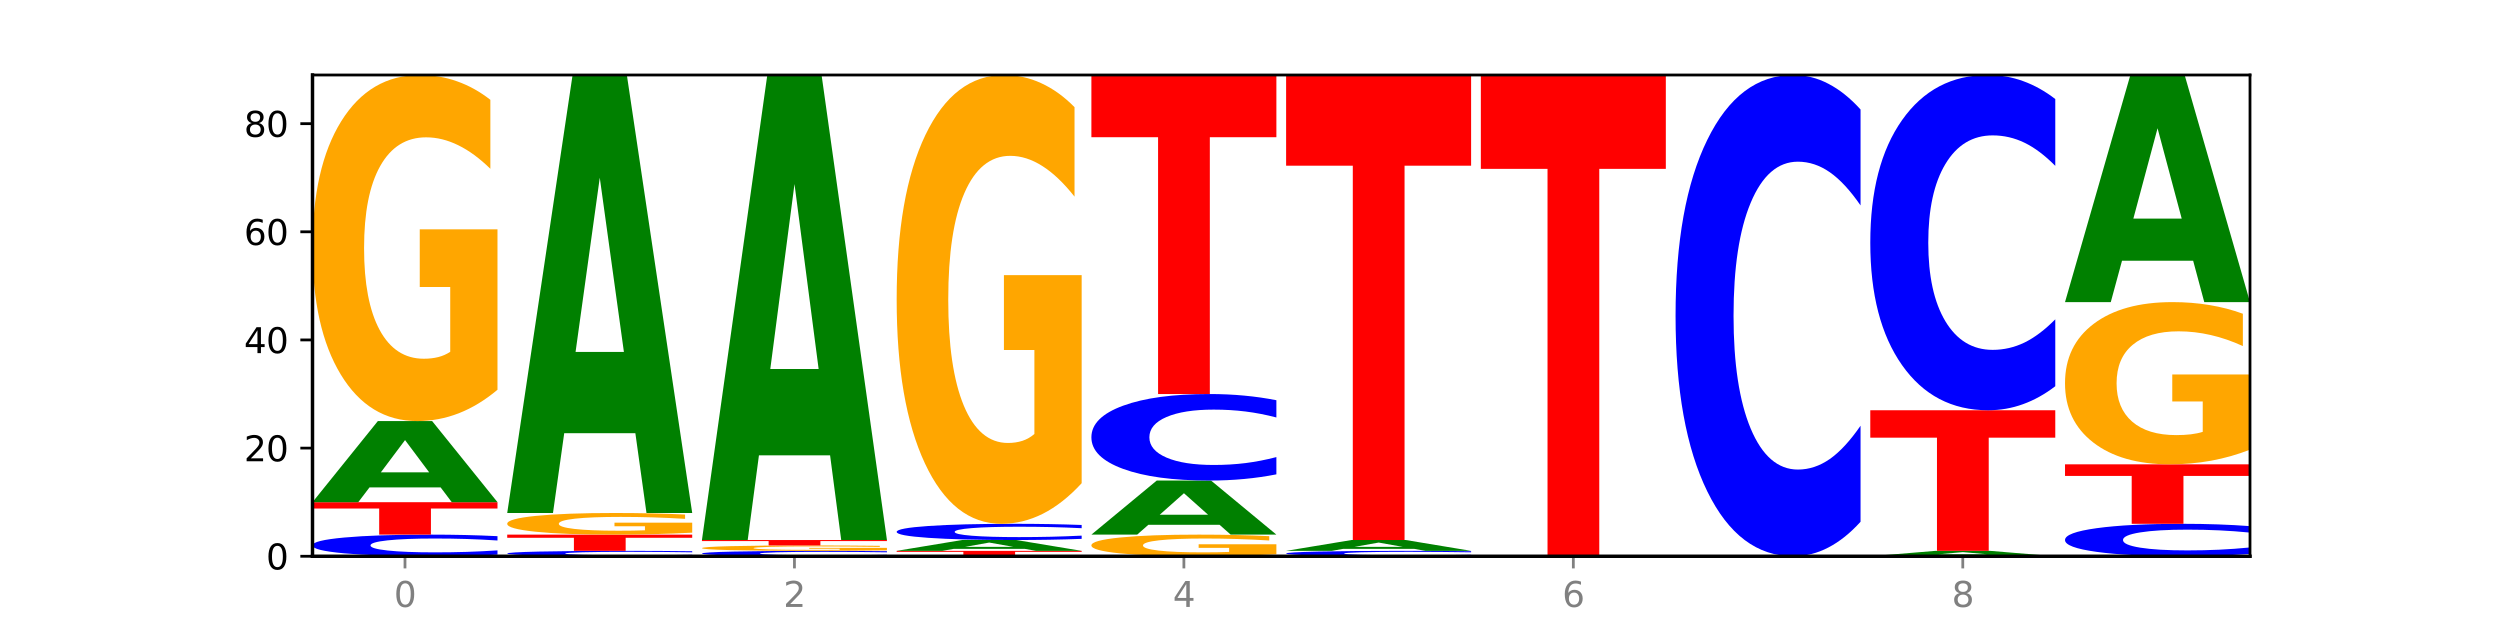 <?xml version="1.0" encoding="utf-8" standalone="no"?>
<!DOCTYPE svg PUBLIC "-//W3C//DTD SVG 1.1//EN"
  "http://www.w3.org/Graphics/SVG/1.1/DTD/svg11.dtd">
<svg xmlns:xlink="http://www.w3.org/1999/xlink" width="720pt" height="180pt" viewBox="0 0 720 180" xmlns="http://www.w3.org/2000/svg" version="1.1">
 <defs>
  <style type="text/css">*{stroke-linejoin: round; stroke-linecap: butt}</style>
 </defs>
 <g id="figure_1">
  <g id="patch_1">
   <path d="M 0 180 
L 720 180 
L 720 0 
L 0 0 
z
" style="fill: #ffffff"/>
  </g>
  <g id="axes_1">
   <g id="patch_2">
    <path d="M 90 160.2 
L 648 160.2 
L 648 21.6 
L 90 21.6 
z
" style="fill: #ffffff"/>
   </g>
   <g id="line2d_1">
    <path d="M 90 160.2 
L 648 160.2 
" clip-path="url(#pbdcc381e9a)" style="fill: none; stroke: #000000; stroke-width: 0.5; stroke-linecap: square"/>
   </g>
   <g id="patch_3">
    <path d="M 143.276 159.753 
Q 138.82 159.975 134.001 160.087 
Q 129.182 160.2 123.934 160.2 
Q 108.282 160.2 99.141 159.361 
Q 90 158.522 90 157.087 
Q 90 155.647 99.141 154.81 
Q 108.282 153.971 123.934 153.971 
Q 129.182 153.971 134.001 154.084 
Q 138.82 154.196 143.276 154.417 
L 143.276 155.659 
Q 138.78 155.366 134.417 155.229 
Q 130.055 155.093 125.236 155.093 
Q 116.591 155.093 111.638 155.624 
Q 106.698 156.154 106.698 157.087 
Q 106.698 158.016 111.638 158.548 
Q 116.591 159.078 125.236 159.078 
Q 130.055 159.078 134.417 158.942 
Q 138.78 158.804 143.276 158.51 
L 143.276 159.753 
z
" clip-path="url(#pbdcc381e9a)" style="fill: #0000ff"/>
   </g>
   <g id="patch_4">
    <path d="M 90 144.627 
L 143.276 144.627 
L 143.276 146.449 
L 124.109 146.449 
L 124.109 153.971 
L 109.204 153.971 
L 109.204 146.449 
L 90 146.449 
L 90 144.627 
z
" clip-path="url(#pbdcc381e9a)" style="fill: #ff0000"/>
   </g>
   <g id="patch_5">
    <path d="M 126.905 140.372 
L 106.415 140.372 
L 103.18 144.627 
L 90 144.627 
L 108.823 121.267 
L 124.454 121.267 
L 143.276 144.627 
L 130.107 144.627 
L 126.905 140.372 
z
M 109.683 136.036 
L 123.604 136.036 
L 116.655 126.744 
L 109.683 136.036 
z
" clip-path="url(#pbdcc381e9a)" style="fill: #008000"/>
   </g>
   <g id="patch_6">
    <path d="M 143.276 112.25 
Q 137.903 116.759 132.124 119.023 
Q 126.345 121.267 120.184 121.267 
Q 106.262 121.267 98.131 107.844 
Q 90 94.42 90 71.465 
Q 90 48.241 98.274 34.921 
Q 106.561 21.6 120.972 21.6 
Q 126.525 21.6 131.611 23.412 
Q 136.709 25.203 141.223 28.744 
L 141.223 48.612 
Q 136.566 44.062 131.957 41.818 
Q 127.348 39.553 122.716 39.553 
Q 114.143 39.553 109.498 47.829 
Q 104.853 56.085 104.853 71.465 
Q 104.853 86.7 109.331 95.017 
Q 113.808 103.315 122.047 103.315 
Q 124.292 103.315 126.214 102.841 
Q 128.136 102.347 129.665 101.317 
L 129.665 82.665 
L 120.889 82.665 
L 120.889 66.05 
L 143.276 66.05 
L 143.276 112.25 
z
" clip-path="url(#pbdcc381e9a)" style="fill: #ffa600"/>
   </g>
   <g id="patch_7">
    <path d="M 199.357 160.088 
Q 194.9 160.144 190.081 160.172 
Q 185.263 160.2 180.014 160.2 
Q 164.363 160.2 155.222 159.99 
Q 146.08 159.781 146.08 159.422 
Q 146.08 159.062 155.222 158.852 
Q 164.363 158.643 180.014 158.643 
Q 185.263 158.643 190.081 158.671 
Q 194.9 158.699 199.357 158.754 
L 199.357 159.065 
Q 194.86 158.991 190.498 158.957 
Q 186.135 158.923 181.316 158.923 
Q 172.672 158.923 167.718 159.056 
Q 162.779 159.189 162.779 159.422 
Q 162.779 159.654 167.718 159.787 
Q 172.672 159.919 181.316 159.919 
Q 186.135 159.919 190.498 159.885 
Q 194.86 159.851 199.357 159.778 
L 199.357 160.088 
z
" clip-path="url(#pbdcc381e9a)" style="fill: #0000ff"/>
   </g>
   <g id="patch_8">
    <path d="M 146.08 153.971 
L 199.357 153.971 
L 199.357 154.882 
L 180.19 154.882 
L 180.19 158.643 
L 165.285 158.643 
L 165.285 154.882 
L 146.08 154.882 
L 146.08 153.971 
z
" clip-path="url(#pbdcc381e9a)" style="fill: #ff0000"/>
   </g>
   <g id="patch_9">
    <path d="M 199.357 153.407 
Q 193.984 153.689 188.205 153.831 
Q 182.426 153.971 176.265 153.971 
Q 162.343 153.971 154.212 153.132 
Q 146.08 152.293 146.08 150.858 
Q 146.08 149.407 154.355 148.574 
Q 162.641 147.742 177.053 147.742 
Q 182.605 147.742 187.691 147.855 
Q 192.79 147.967 197.303 148.188 
L 197.303 149.43 
Q 192.646 149.145 188.038 149.005 
Q 183.429 148.864 178.796 148.864 
Q 170.223 148.864 165.578 149.381 
Q 160.934 149.897 160.934 150.858 
Q 160.934 151.81 165.411 152.33 
Q 169.889 152.849 178.127 152.849 
Q 180.372 152.849 182.294 152.819 
Q 184.217 152.788 185.745 152.724 
L 185.745 151.558 
L 176.969 151.558 
L 176.969 150.52 
L 199.357 150.52 
L 199.357 153.407 
z
" clip-path="url(#pbdcc381e9a)" style="fill: #ffa600"/>
   </g>
   <g id="patch_10">
    <path d="M 182.985 124.763 
L 162.496 124.763 
L 159.261 147.742 
L 146.08 147.742 
L 164.903 21.6 
L 180.534 21.6 
L 199.357 147.742 
L 186.187 147.742 
L 182.985 124.763 
z
M 165.764 101.351 
L 179.684 101.351 
L 172.735 51.175 
L 165.764 101.351 
z
" clip-path="url(#pbdcc381e9a)" style="fill: #008000"/>
   </g>
   <g id="patch_11">
    <path d="M 255.437 160.088 
Q 250.981 160.144 246.162 160.172 
Q 241.343 160.2 236.094 160.2 
Q 220.443 160.2 211.302 159.99 
Q 202.161 159.781 202.161 159.422 
Q 202.161 159.062 211.302 158.852 
Q 220.443 158.643 236.094 158.643 
Q 241.343 158.643 246.162 158.671 
Q 250.981 158.699 255.437 158.754 
L 255.437 159.065 
Q 250.94 158.991 246.578 158.957 
Q 242.215 158.923 237.397 158.923 
Q 228.752 158.923 223.799 159.056 
Q 218.859 159.189 218.859 159.422 
Q 218.859 159.654 223.799 159.787 
Q 228.752 159.919 237.397 159.919 
Q 242.215 159.919 246.578 159.885 
Q 250.94 159.851 255.437 159.778 
L 255.437 160.088 
z
" clip-path="url(#pbdcc381e9a)" style="fill: #0000ff"/>
   </g>
   <g id="patch_12">
    <path d="M 255.437 158.502 
Q 250.064 158.572 244.285 158.608 
Q 238.506 158.643 232.345 158.643 
Q 218.423 158.643 210.292 158.433 
Q 202.161 158.223 202.161 157.865 
Q 202.161 157.502 210.435 157.294 
Q 218.722 157.085 233.133 157.085 
Q 238.685 157.085 243.772 157.114 
Q 248.87 157.142 253.384 157.197 
L 253.384 157.507 
Q 248.727 157.436 244.118 157.401 
Q 239.509 157.366 234.876 157.366 
Q 226.304 157.366 221.659 157.495 
Q 217.014 157.624 217.014 157.865 
Q 217.014 158.103 221.492 158.233 
Q 225.969 158.362 234.208 158.362 
Q 236.453 158.362 238.375 158.355 
Q 240.297 158.347 241.826 158.331 
L 241.826 158.04 
L 233.05 158.04 
L 233.05 157.78 
L 255.437 157.78 
L 255.437 158.502 
z
" clip-path="url(#pbdcc381e9a)" style="fill: #ffa600"/>
   </g>
   <g id="patch_13">
    <path d="M 202.161 155.528 
L 255.437 155.528 
L 255.437 155.832 
L 236.27 155.832 
L 236.27 157.085 
L 221.365 157.085 
L 221.365 155.832 
L 202.161 155.832 
L 202.161 155.528 
z
" clip-path="url(#pbdcc381e9a)" style="fill: #ff0000"/>
   </g>
   <g id="patch_14">
    <path d="M 239.065 131.131 
L 218.576 131.131 
L 215.341 155.528 
L 202.161 155.528 
L 220.983 21.6 
L 236.615 21.6 
L 255.437 155.528 
L 242.268 155.528 
L 239.065 131.131 
z
M 221.844 106.274 
L 235.765 106.274 
L 228.815 53.001 
L 221.844 106.274 
z
" clip-path="url(#pbdcc381e9a)" style="fill: #008000"/>
   </g>
   <g id="patch_15">
    <path d="M 258.241 158.643 
L 311.518 158.643 
L 311.518 158.946 
L 292.35 158.946 
L 292.35 160.2 
L 277.445 160.2 
L 277.445 158.946 
L 258.241 158.946 
L 258.241 158.643 
z
" clip-path="url(#pbdcc381e9a)" style="fill: #ff0000"/>
   </g>
   <g id="patch_16">
    <path d="M 295.146 158.075 
L 274.657 158.075 
L 271.421 158.643 
L 258.241 158.643 
L 277.064 155.528 
L 292.695 155.528 
L 311.518 158.643 
L 298.348 158.643 
L 295.146 158.075 
z
M 277.924 157.497 
L 291.845 157.497 
L 284.896 156.258 
L 277.924 157.497 
z
" clip-path="url(#pbdcc381e9a)" style="fill: #008000"/>
   </g>
   <g id="patch_17">
    <path d="M 311.518 155.193 
Q 307.061 155.359 302.242 155.443 
Q 297.423 155.528 292.175 155.528 
Q 276.524 155.528 267.382 154.899 
Q 258.241 154.27 258.241 153.194 
Q 258.241 152.114 267.382 151.485 
Q 276.524 150.856 292.175 150.856 
Q 297.423 150.856 302.242 150.941 
Q 307.061 151.025 311.518 151.191 
L 311.518 152.122 
Q 307.021 151.902 302.658 151.8 
Q 298.296 151.698 293.477 151.698 
Q 284.832 151.698 279.879 152.096 
Q 274.94 152.494 274.94 153.194 
Q 274.94 153.89 279.879 154.289 
Q 284.832 154.687 293.477 154.687 
Q 298.296 154.687 302.658 154.584 
Q 307.021 154.481 311.518 154.261 
L 311.518 155.193 
z
" clip-path="url(#pbdcc381e9a)" style="fill: #0000ff"/>
   </g>
   <g id="patch_18">
    <path d="M 311.518 139.161 
Q 306.145 145.009 300.366 147.946 
Q 294.587 150.856 288.426 150.856 
Q 274.504 150.856 266.372 133.448 
Q 258.241 116.039 258.241 86.268 
Q 258.241 56.15 266.516 38.875 
Q 274.802 21.6 289.214 21.6 
Q 294.766 21.6 299.852 23.95 
Q 304.951 26.273 309.464 30.865 
L 309.464 56.631 
Q 304.807 50.73 300.198 47.82 
Q 295.59 44.883 290.957 44.883 
Q 282.384 44.883 277.739 55.616 
Q 273.095 66.323 273.095 86.268 
Q 273.095 106.026 277.572 116.813 
Q 282.05 127.574 290.288 127.574 
Q 292.533 127.574 294.455 126.959 
Q 296.378 126.319 297.906 124.984 
L 297.906 100.793 
L 289.13 100.793 
L 289.13 79.246 
L 311.518 79.246 
L 311.518 139.161 
z
" clip-path="url(#pbdcc381e9a)" style="fill: #ffa600"/>
   </g>
   <g id="patch_19">
    <path d="M 367.598 159.636 
Q 362.225 159.918 356.446 160.06 
Q 350.667 160.2 344.506 160.2 
Q 330.584 160.2 322.453 159.361 
Q 314.322 158.522 314.322 157.087 
Q 314.322 155.636 322.596 154.803 
Q 330.882 153.971 345.294 153.971 
Q 350.846 153.971 355.933 154.084 
Q 361.031 154.196 365.544 154.417 
L 365.544 155.659 
Q 360.888 155.375 356.279 155.234 
Q 351.67 155.093 347.037 155.093 
Q 338.464 155.093 333.82 155.61 
Q 329.175 156.126 329.175 157.087 
Q 329.175 158.04 333.653 158.559 
Q 338.13 159.078 346.369 159.078 
Q 348.613 159.078 350.536 159.048 
Q 352.458 159.017 353.986 158.953 
L 353.986 157.787 
L 345.21 157.787 
L 345.21 156.749 
L 367.598 156.749 
L 367.598 159.636 
z
" clip-path="url(#pbdcc381e9a)" style="fill: #ffa600"/>
   </g>
   <g id="patch_20">
    <path d="M 351.226 151.134 
L 330.737 151.134 
L 327.502 153.971 
L 314.322 153.971 
L 333.144 138.398 
L 348.775 138.398 
L 367.598 153.971 
L 354.429 153.971 
L 351.226 151.134 
z
M 334.005 148.244 
L 347.926 148.244 
L 340.976 142.049 
L 334.005 148.244 
z
" clip-path="url(#pbdcc381e9a)" style="fill: #008000"/>
   </g>
   <g id="patch_21">
    <path d="M 367.598 136.612 
Q 363.142 137.497 358.323 137.945 
Q 353.504 138.398 348.255 138.398 
Q 332.604 138.398 323.463 135.042 
Q 314.322 131.686 314.322 125.947 
Q 314.322 120.188 323.463 116.837 
Q 332.604 113.481 348.255 113.481 
Q 353.504 113.481 358.323 113.934 
Q 363.142 114.382 367.598 115.267 
L 367.598 120.234 
Q 363.101 119.06 358.739 118.515 
Q 354.376 117.969 349.557 117.969 
Q 340.913 117.969 335.96 120.095 
Q 331.02 122.215 331.02 125.947 
Q 331.02 129.663 335.96 131.789 
Q 340.913 133.91 349.557 133.91 
Q 354.376 133.91 358.739 133.364 
Q 363.101 132.813 367.598 131.64 
L 367.598 136.612 
z
" clip-path="url(#pbdcc381e9a)" style="fill: #0000ff"/>
   </g>
   <g id="patch_22">
    <path d="M 314.322 21.6 
L 367.598 21.6 
L 367.598 39.519 
L 348.431 39.519 
L 348.431 113.481 
L 333.526 113.481 
L 333.526 39.519 
L 314.322 39.519 
L 314.322 21.6 
z
" clip-path="url(#pbdcc381e9a)" style="fill: #ff0000"/>
   </g>
   <g id="patch_23">
    <path d="M 423.678 160.088 
Q 419.222 160.144 414.403 160.172 
Q 409.584 160.2 404.336 160.2 
Q 388.684 160.2 379.543 159.99 
Q 370.402 159.781 370.402 159.422 
Q 370.402 159.062 379.543 158.852 
Q 388.684 158.643 404.336 158.643 
Q 409.584 158.643 414.403 158.671 
Q 419.222 158.699 423.678 158.754 
L 423.678 159.065 
Q 419.182 158.991 414.819 158.957 
Q 410.457 158.923 405.638 158.923 
Q 396.993 158.923 392.04 159.056 
Q 387.1 159.189 387.1 159.422 
Q 387.1 159.654 392.04 159.787 
Q 396.993 159.919 405.638 159.919 
Q 410.457 159.919 414.819 159.885 
Q 419.182 159.851 423.678 159.778 
L 423.678 160.088 
z
" clip-path="url(#pbdcc381e9a)" style="fill: #0000ff"/>
   </g>
   <g id="patch_24">
    <path d="M 407.307 158.075 
L 386.817 158.075 
L 383.582 158.643 
L 370.402 158.643 
L 389.225 155.528 
L 404.856 155.528 
L 423.678 158.643 
L 410.509 158.643 
L 407.307 158.075 
z
M 390.085 157.497 
L 404.006 157.497 
L 397.057 156.258 
L 390.085 157.497 
z
" clip-path="url(#pbdcc381e9a)" style="fill: #008000"/>
   </g>
   <g id="patch_25">
    <path d="M 370.402 21.6 
L 423.678 21.6 
L 423.678 47.72 
L 404.511 47.72 
L 404.511 155.528 
L 389.606 155.528 
L 389.606 47.72 
L 370.402 47.72 
L 370.402 21.6 
z
" clip-path="url(#pbdcc381e9a)" style="fill: #ff0000"/>
   </g>
   <g id="patch_26">
    <path d="M 426.482 21.6 
L 479.759 21.6 
L 479.759 48.631 
L 460.592 48.631 
L 460.592 160.2 
L 445.687 160.2 
L 445.687 48.631 
L 426.482 48.631 
L 426.482 21.6 
z
" clip-path="url(#pbdcc381e9a)" style="fill: #ff0000"/>
   </g>
   <g id="patch_27">
    <path d="M 535.839 150.265 
Q 531.383 155.19 526.564 157.681 
Q 521.745 160.2 516.496 160.2 
Q 500.845 160.2 491.704 141.533 
Q 482.563 122.866 482.563 90.943 
Q 482.563 58.905 491.704 40.267 
Q 500.845 21.6 516.496 21.6 
Q 521.745 21.6 526.564 24.119 
Q 531.383 26.61 535.839 31.535 
L 535.839 59.163 
Q 531.342 52.635 526.98 49.601 
Q 522.617 46.566 517.799 46.566 
Q 509.154 46.566 504.201 58.39 
Q 499.261 70.186 499.261 90.943 
Q 499.261 111.614 504.201 123.439 
Q 509.154 135.234 517.799 135.234 
Q 522.617 135.234 526.98 132.199 
Q 531.342 129.136 535.839 122.608 
L 535.839 150.265 
z
" clip-path="url(#pbdcc381e9a)" style="fill: #0000ff"/>
   </g>
   <g id="patch_28">
    <path d="M 575.548 159.916 
L 555.059 159.916 
L 551.823 160.2 
L 538.643 160.2 
L 557.466 158.643 
L 573.097 158.643 
L 591.92 160.2 
L 578.75 160.2 
L 575.548 159.916 
z
M 558.326 159.627 
L 572.247 159.627 
L 565.298 159.008 
L 558.326 159.627 
z
" clip-path="url(#pbdcc381e9a)" style="fill: #008000"/>
   </g>
   <g id="patch_29">
    <path d="M 538.643 118.153 
L 591.92 118.153 
L 591.92 126.049 
L 572.752 126.049 
L 572.752 158.643 
L 557.847 158.643 
L 557.847 126.049 
L 538.643 126.049 
L 538.643 118.153 
z
" clip-path="url(#pbdcc381e9a)" style="fill: #ff0000"/>
   </g>
   <g id="patch_30">
    <path d="M 591.92 111.232 
Q 587.463 114.662 582.644 116.398 
Q 577.825 118.153 572.577 118.153 
Q 556.926 118.153 547.784 105.149 
Q 538.643 92.145 538.643 69.906 
Q 538.643 47.588 547.784 34.604 
Q 556.926 21.6 572.577 21.6 
Q 577.825 21.6 582.644 23.355 
Q 587.463 25.09 591.92 28.521 
L 591.92 47.768 
Q 587.423 43.22 583.06 41.106 
Q 578.698 38.992 573.879 38.992 
Q 565.234 38.992 560.281 47.229 
Q 555.342 55.446 555.342 69.906 
Q 555.342 84.306 560.281 92.544 
Q 565.234 100.761 573.879 100.761 
Q 578.698 100.761 583.06 98.647 
Q 587.423 96.513 591.92 91.965 
L 591.92 111.232 
z
" clip-path="url(#pbdcc381e9a)" style="fill: #0000ff"/>
   </g>
   <g id="patch_31">
    <path d="M 648 159.53 
Q 643.544 159.862 638.725 160.03 
Q 633.906 160.2 628.657 160.2 
Q 613.006 160.2 603.865 158.942 
Q 594.724 157.683 594.724 155.531 
Q 594.724 153.371 603.865 152.115 
Q 613.006 150.856 628.657 150.856 
Q 633.906 150.856 638.725 151.026 
Q 643.544 151.194 648 151.526 
L 648 153.389 
Q 643.503 152.948 639.141 152.744 
Q 634.778 152.539 629.959 152.539 
Q 621.315 152.539 616.362 153.336 
Q 611.422 154.132 611.422 155.531 
Q 611.422 156.925 616.362 157.722 
Q 621.315 158.517 629.959 158.517 
Q 634.778 158.517 639.141 158.312 
Q 643.503 158.106 648 157.666 
L 648 159.53 
z
" clip-path="url(#pbdcc381e9a)" style="fill: #0000ff"/>
   </g>
   <g id="patch_32">
    <path d="M 594.724 133.726 
L 648 133.726 
L 648 137.067 
L 628.833 137.067 
L 628.833 150.856 
L 613.928 150.856 
L 613.928 137.067 
L 594.724 137.067 
L 594.724 133.726 
z
" clip-path="url(#pbdcc381e9a)" style="fill: #ff0000"/>
   </g>
   <g id="patch_33">
    <path d="M 648 129.499 
Q 642.627 131.612 636.848 132.674 
Q 631.069 133.726 624.908 133.726 
Q 610.986 133.726 602.855 127.434 
Q 594.724 121.141 594.724 110.381 
Q 594.724 99.495 602.998 93.251 
Q 611.284 87.007 625.696 87.007 
Q 631.248 87.007 636.335 87.856 
Q 641.433 88.696 645.946 90.356 
L 645.946 99.668 
Q 641.29 97.536 636.681 96.484 
Q 632.072 95.422 627.439 95.422 
Q 618.866 95.422 614.222 99.302 
Q 609.577 103.172 609.577 110.381 
Q 609.577 117.522 614.055 121.421 
Q 618.532 125.31 626.771 125.31 
Q 629.015 125.31 630.938 125.088 
Q 632.86 124.857 634.388 124.374 
L 634.388 115.631 
L 625.612 115.631 
L 625.612 107.843 
L 648 107.843 
L 648 129.499 
z
" clip-path="url(#pbdcc381e9a)" style="fill: #ffa600"/>
   </g>
   <g id="patch_34">
    <path d="M 631.628 75.092 
L 611.139 75.092 
L 607.904 87.007 
L 594.724 87.007 
L 613.546 21.6 
L 629.177 21.6 
L 648 87.007 
L 634.831 87.007 
L 631.628 75.092 
z
M 614.407 62.952 
L 628.328 62.952 
L 621.378 36.935 
L 614.407 62.952 
z
" clip-path="url(#pbdcc381e9a)" style="fill: #008000"/>
   </g>
   <g id="matplotlib.axis_1">
    <g id="xtick_1">
     <g id="line2d_2">
      <defs>
       <path id="m09198f7734" d="M 0 0 
L 0 3.5 
" style="stroke: #808080; stroke-width: 0.8"/>
      </defs>
      <g>
       <use xlink:href="#m09198f7734" x="116.638" y="160.2" style="fill: #808080; stroke: #808080; stroke-width: 0.8"/>
      </g>
     </g>
     <g id="text_1">
      <!-- 0 -->
      <g style="fill: #808080" transform="translate(113.457 174.798) scale(0.1 -0.1)">
       <defs>
        <path id="DejaVuSans-30" d="M 2034 4250 
Q 1547 4250 1301 3770 
Q 1056 3291 1056 2328 
Q 1056 1369 1301 889 
Q 1547 409 2034 409 
Q 2525 409 2770 889 
Q 3016 1369 3016 2328 
Q 3016 3291 2770 3770 
Q 2525 4250 2034 4250 
z
M 2034 4750 
Q 2819 4750 3233 4129 
Q 3647 3509 3647 2328 
Q 3647 1150 3233 529 
Q 2819 -91 2034 -91 
Q 1250 -91 836 529 
Q 422 1150 422 2328 
Q 422 3509 836 4129 
Q 1250 4750 2034 4750 
z
" transform="scale(0.016)"/>
       </defs>
       <use xlink:href="#DejaVuSans-30"/>
      </g>
     </g>
    </g>
    <g id="xtick_2">
     <g id="line2d_3">
      <g>
       <use xlink:href="#m09198f7734" x="228.799" y="160.2" style="fill: #808080; stroke: #808080; stroke-width: 0.8"/>
      </g>
     </g>
     <g id="text_2">
      <!-- 2 -->
      <g style="fill: #808080" transform="translate(225.618 174.798) scale(0.1 -0.1)">
       <defs>
        <path id="DejaVuSans-32" d="M 1228 531 
L 3431 531 
L 3431 0 
L 469 0 
L 469 531 
Q 828 903 1448 1529 
Q 2069 2156 2228 2338 
Q 2531 2678 2651 2914 
Q 2772 3150 2772 3378 
Q 2772 3750 2511 3984 
Q 2250 4219 1831 4219 
Q 1534 4219 1204 4116 
Q 875 4013 500 3803 
L 500 4441 
Q 881 4594 1212 4672 
Q 1544 4750 1819 4750 
Q 2544 4750 2975 4387 
Q 3406 4025 3406 3419 
Q 3406 3131 3298 2873 
Q 3191 2616 2906 2266 
Q 2828 2175 2409 1742 
Q 1991 1309 1228 531 
z
" transform="scale(0.016)"/>
       </defs>
       <use xlink:href="#DejaVuSans-32"/>
      </g>
     </g>
    </g>
    <g id="xtick_3">
     <g id="line2d_4">
      <g>
       <use xlink:href="#m09198f7734" x="340.96" y="160.2" style="fill: #808080; stroke: #808080; stroke-width: 0.8"/>
      </g>
     </g>
     <g id="text_3">
      <!-- 4 -->
      <g style="fill: #808080" transform="translate(337.779 174.798) scale(0.1 -0.1)">
       <defs>
        <path id="DejaVuSans-34" d="M 2419 4116 
L 825 1625 
L 2419 1625 
L 2419 4116 
z
M 2253 4666 
L 3047 4666 
L 3047 1625 
L 3713 1625 
L 3713 1100 
L 3047 1100 
L 3047 0 
L 2419 0 
L 2419 1100 
L 313 1100 
L 313 1709 
L 2253 4666 
z
" transform="scale(0.016)"/>
       </defs>
       <use xlink:href="#DejaVuSans-34"/>
      </g>
     </g>
    </g>
    <g id="xtick_4">
     <g id="line2d_5">
      <g>
       <use xlink:href="#m09198f7734" x="453.121" y="160.2" style="fill: #808080; stroke: #808080; stroke-width: 0.8"/>
      </g>
     </g>
     <g id="text_4">
      <!-- 6 -->
      <g style="fill: #808080" transform="translate(449.939 174.798) scale(0.1 -0.1)">
       <defs>
        <path id="DejaVuSans-36" d="M 2113 2584 
Q 1688 2584 1439 2293 
Q 1191 2003 1191 1497 
Q 1191 994 1439 701 
Q 1688 409 2113 409 
Q 2538 409 2786 701 
Q 3034 994 3034 1497 
Q 3034 2003 2786 2293 
Q 2538 2584 2113 2584 
z
M 3366 4563 
L 3366 3988 
Q 3128 4100 2886 4159 
Q 2644 4219 2406 4219 
Q 1781 4219 1451 3797 
Q 1122 3375 1075 2522 
Q 1259 2794 1537 2939 
Q 1816 3084 2150 3084 
Q 2853 3084 3261 2657 
Q 3669 2231 3669 1497 
Q 3669 778 3244 343 
Q 2819 -91 2113 -91 
Q 1303 -91 875 529 
Q 447 1150 447 2328 
Q 447 3434 972 4092 
Q 1497 4750 2381 4750 
Q 2619 4750 2861 4703 
Q 3103 4656 3366 4563 
z
" transform="scale(0.016)"/>
       </defs>
       <use xlink:href="#DejaVuSans-36"/>
      </g>
     </g>
    </g>
    <g id="xtick_5">
     <g id="line2d_6">
      <g>
       <use xlink:href="#m09198f7734" x="565.281" y="160.2" style="fill: #808080; stroke: #808080; stroke-width: 0.8"/>
      </g>
     </g>
     <g id="text_5">
      <!-- 8 -->
      <g style="fill: #808080" transform="translate(562.1 174.798) scale(0.1 -0.1)">
       <defs>
        <path id="DejaVuSans-38" d="M 2034 2216 
Q 1584 2216 1326 1975 
Q 1069 1734 1069 1313 
Q 1069 891 1326 650 
Q 1584 409 2034 409 
Q 2484 409 2743 651 
Q 3003 894 3003 1313 
Q 3003 1734 2745 1975 
Q 2488 2216 2034 2216 
z
M 1403 2484 
Q 997 2584 770 2862 
Q 544 3141 544 3541 
Q 544 4100 942 4425 
Q 1341 4750 2034 4750 
Q 2731 4750 3128 4425 
Q 3525 4100 3525 3541 
Q 3525 3141 3298 2862 
Q 3072 2584 2669 2484 
Q 3125 2378 3379 2068 
Q 3634 1759 3634 1313 
Q 3634 634 3220 271 
Q 2806 -91 2034 -91 
Q 1263 -91 848 271 
Q 434 634 434 1313 
Q 434 1759 690 2068 
Q 947 2378 1403 2484 
z
M 1172 3481 
Q 1172 3119 1398 2916 
Q 1625 2713 2034 2713 
Q 2441 2713 2670 2916 
Q 2900 3119 2900 3481 
Q 2900 3844 2670 4047 
Q 2441 4250 2034 4250 
Q 1625 4250 1398 4047 
Q 1172 3844 1172 3481 
z
" transform="scale(0.016)"/>
       </defs>
       <use xlink:href="#DejaVuSans-38"/>
      </g>
     </g>
    </g>
   </g>
   <g id="matplotlib.axis_2">
    <g id="ytick_1">
     <g id="line2d_7">
      <defs>
       <path id="mfca8c54abb" d="M 0 0 
L -3.5 0 
" style="stroke: #000000; stroke-width: 0.8"/>
      </defs>
      <g>
       <use xlink:href="#mfca8c54abb" x="90" y="160.2" style="stroke: #000000; stroke-width: 0.8"/>
      </g>
     </g>
     <g id="text_6">
      <!-- 0 -->
      <g transform="translate(76.638 163.999) scale(0.1 -0.1)">
       <use xlink:href="#DejaVuSans-30"/>
      </g>
     </g>
    </g>
    <g id="ytick_2">
     <g id="line2d_8">
      <g>
       <use xlink:href="#mfca8c54abb" x="90" y="129.054" style="stroke: #000000; stroke-width: 0.8"/>
      </g>
     </g>
     <g id="text_7">
      <!-- 20 -->
      <g transform="translate(70.275 132.853) scale(0.1 -0.1)">
       <use xlink:href="#DejaVuSans-32"/>
       <use xlink:href="#DejaVuSans-30" x="63.623"/>
      </g>
     </g>
    </g>
    <g id="ytick_3">
     <g id="line2d_9">
      <g>
       <use xlink:href="#mfca8c54abb" x="90" y="97.908" style="stroke: #000000; stroke-width: 0.8"/>
      </g>
     </g>
     <g id="text_8">
      <!-- 40 -->
      <g transform="translate(70.275 101.707) scale(0.1 -0.1)">
       <use xlink:href="#DejaVuSans-34"/>
       <use xlink:href="#DejaVuSans-30" x="63.623"/>
      </g>
     </g>
    </g>
    <g id="ytick_4">
     <g id="line2d_10">
      <g>
       <use xlink:href="#mfca8c54abb" x="90" y="66.762" style="stroke: #000000; stroke-width: 0.8"/>
      </g>
     </g>
     <g id="text_9">
      <!-- 60 -->
      <g transform="translate(70.275 70.561) scale(0.1 -0.1)">
       <use xlink:href="#DejaVuSans-36"/>
       <use xlink:href="#DejaVuSans-30" x="63.623"/>
      </g>
     </g>
    </g>
    <g id="ytick_5">
     <g id="line2d_11">
      <g>
       <use xlink:href="#mfca8c54abb" x="90" y="35.616" style="stroke: #000000; stroke-width: 0.8"/>
      </g>
     </g>
     <g id="text_10">
      <!-- 80 -->
      <g transform="translate(70.275 39.415) scale(0.1 -0.1)">
       <use xlink:href="#DejaVuSans-38"/>
       <use xlink:href="#DejaVuSans-30" x="63.623"/>
      </g>
     </g>
    </g>
   </g>
   <g id="patch_35">
    <path d="M 90 160.2 
L 90 21.6 
" style="fill: none; stroke: #000000; stroke-linejoin: miter; stroke-linecap: square"/>
   </g>
   <g id="patch_36">
    <path d="M 648 160.2 
L 648 21.6 
" style="fill: none; stroke: #000000; stroke-width: 0.8; stroke-linejoin: miter; stroke-linecap: square"/>
   </g>
   <g id="patch_37">
    <path d="M 90 160.2 
L 648 160.2 
" style="fill: none; stroke: #000000; stroke-linejoin: miter; stroke-linecap: square"/>
   </g>
   <g id="patch_38">
    <path d="M 90 21.6 
L 648 21.6 
" style="fill: none; stroke: #000000; stroke-width: 0.8; stroke-linejoin: miter; stroke-linecap: square"/>
   </g>
  </g>
 </g>
 <defs>
  <clipPath id="pbdcc381e9a">
   <rect x="90" y="21.6" width="558" height="138.6"/>
  </clipPath>
 </defs>
</svg>
